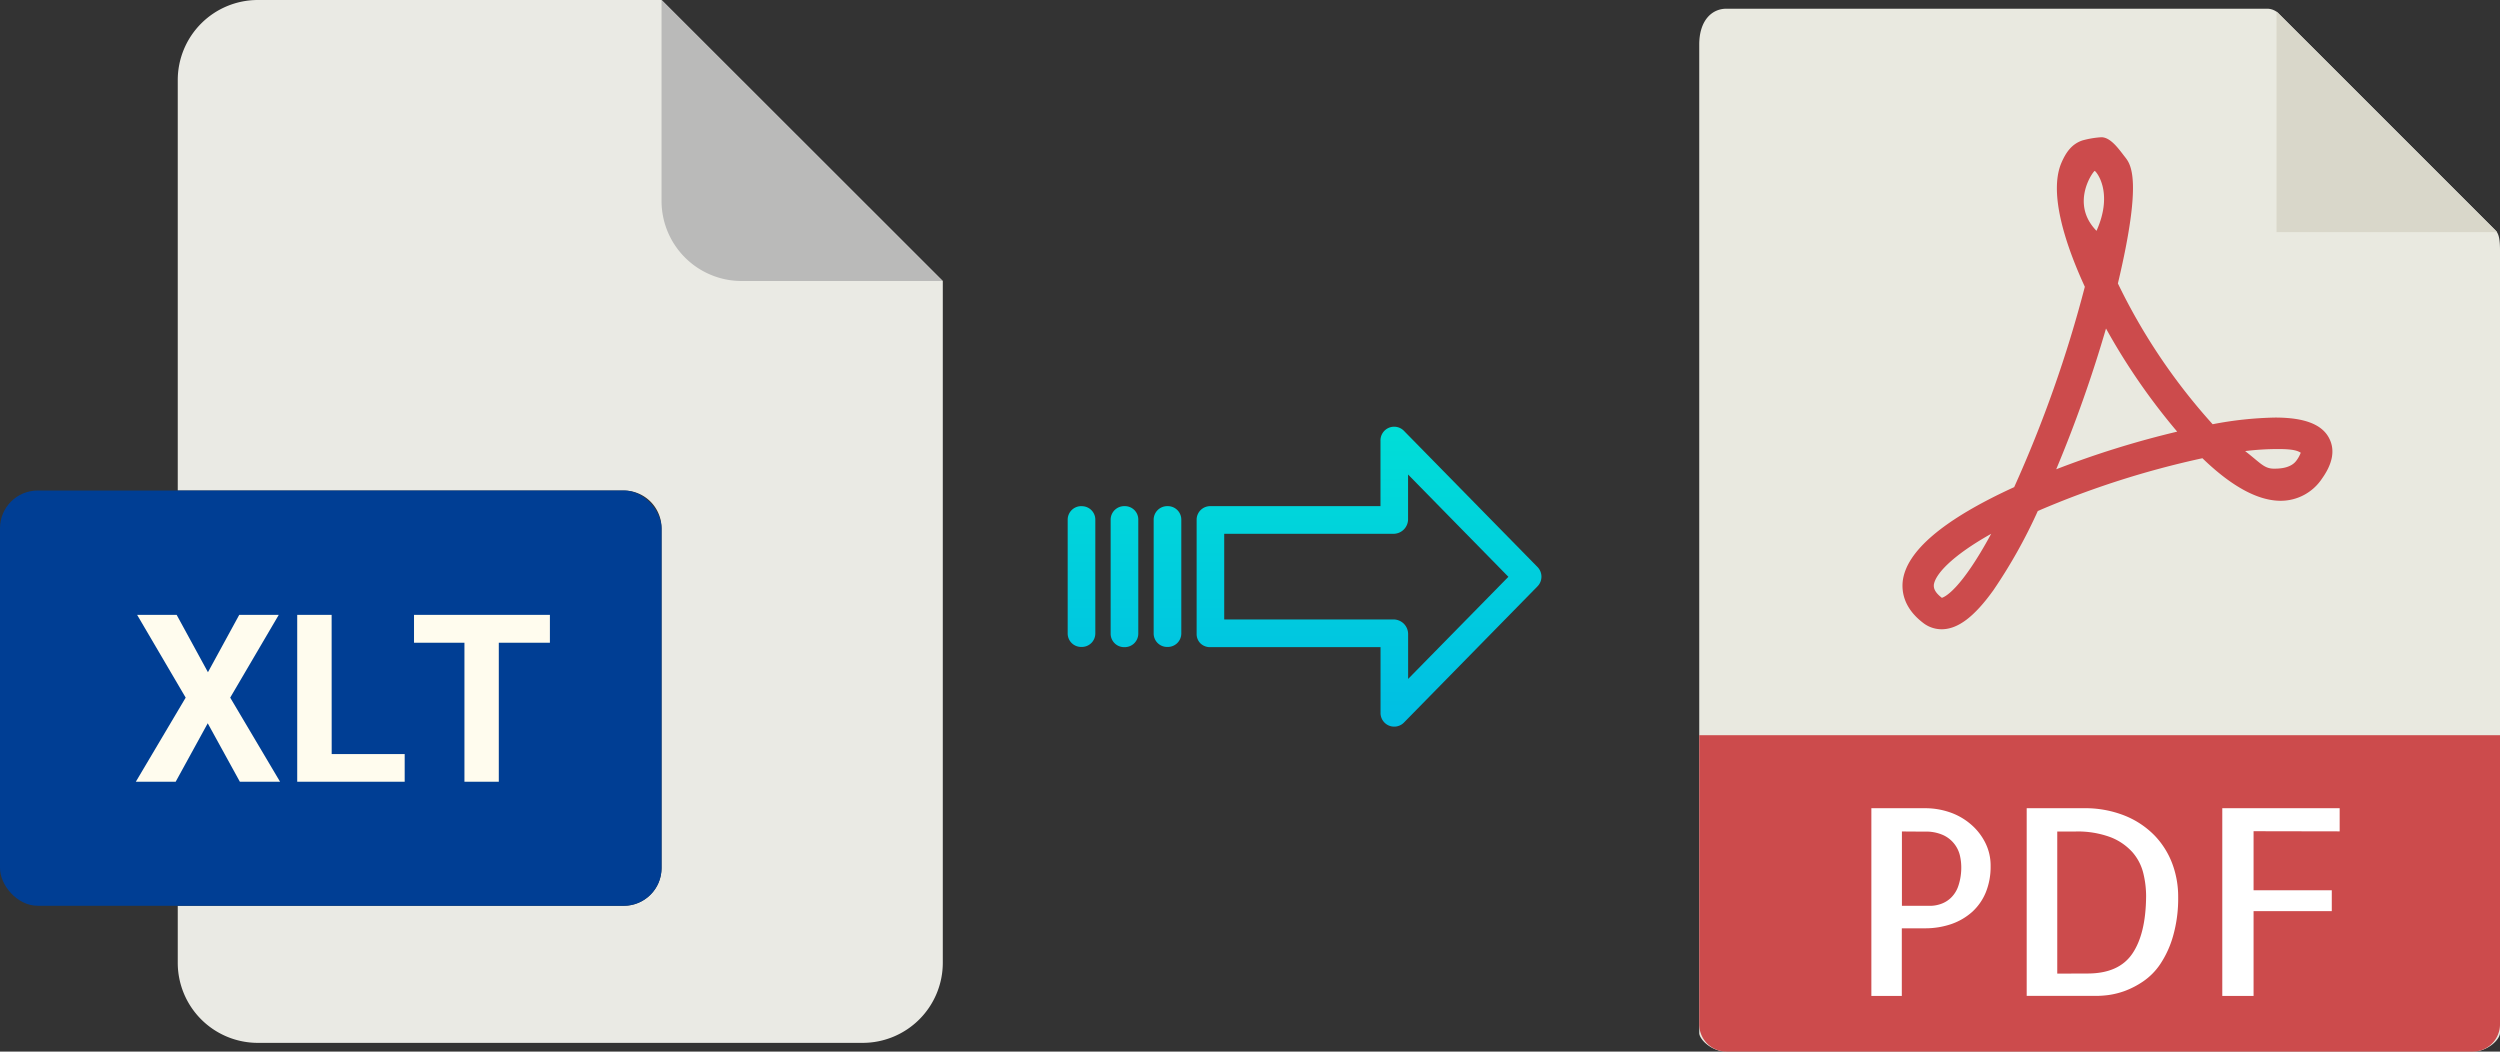 <svg xmlns="http://www.w3.org/2000/svg" xmlns:xlink="http://www.w3.org/1999/xlink" viewBox="0 0 479.45 201.67"><rect x="0" y="0" width="479.45" height="201.67" fill="#333333" stroke="none"/><defs><style>.cls-1{fill:#e9e9e0;}.cls-2{fill:#d9d7ca;}.cls-3{fill:#cc4b4c;}.cls-4{fill:#fff;}.cls-5{fill:#eaeae4;}.cls-6{fill:#babab9;}.cls-7{fill:#003e94;}.cls-8{fill:#fffcee;}.cls-9{fill:url(#linear-gradient);}.cls-10{fill:url(#linear-gradient-2);}.cls-11{fill:url(#linear-gradient-3);}.cls-12{fill:url(#linear-gradient-4);}</style><linearGradient id="linear-gradient" x1="262.54" y1="138.18" x2="262.54" y2="18.97" gradientTransform="matrix(1, 0, 0, -1, 0, 189.93)" gradientUnits="userSpaceOnUse"><stop offset="0" stop-color="#00efd1"/><stop offset="1" stop-color="#00acea"/></linearGradient><linearGradient id="linear-gradient-2" x1="223.89" y1="138.18" x2="223.89" y2="18.97" xlink:href="#linear-gradient"/><linearGradient id="linear-gradient-3" x1="215.65" y1="138.18" x2="215.65" y2="18.97" xlink:href="#linear-gradient"/><linearGradient id="linear-gradient-4" x1="207.4" y1="138.18" x2="207.4" y2="18.97" xlink:href="#linear-gradient"/></defs><title>xlt to pdf</title><g id="Layer_2" data-name="Layer 2"><g id="Layer_5_Image" data-name="Layer 5 Image"><path class="cls-1" d="M434.75,1.67H331.1c-2.88,0-5.22,2.34-5.22,6.88V198.1c0,1.23,2.34,3.57,5.22,3.57H474.23c2.88,0,5.22-2.34,5.22-3.57V48c0-2.49-.33-3.29-.92-3.88L437,2.59A3.15,3.15,0,0,0,434.75,1.67Z"/><polygon class="cls-2" points="436.59 2.21 436.59 44.52 478.91 44.52 436.59 2.21"/><path class="cls-3" d="M372.36,120.68h0a5.76,5.76,0,0,1-3.46-1.16c-3.71-2.79-4.21-5.9-4-8,.65-5.81,7.84-11.9,21.38-18.1A240.08,240.08,0,0,0,399.83,55c-3.57-7.76-7-17.82-4.51-23.73.89-2.07,2-3.65,4.05-4.34a17.66,17.66,0,0,1,3.63-.61c1.8,0,3.38,2.32,4.5,3.75s3.45,4.18-1.33,24.29a114.63,114.63,0,0,0,18.17,27,69.22,69.22,0,0,1,12-1.28c5.59,0,9,1.3,10.36,4,1.14,2.22.68,4.81-1.39,7.71a9.49,9.49,0,0,1-7.93,4.25c-4.34,0-9.4-2.74-15-8.16A171.66,171.66,0,0,0,390.81,98a99.94,99.94,0,0,1-8.51,15.18C378.64,118.29,375.48,120.68,372.36,120.68Zm9.51-18.31c-7.64,4.29-10.75,7.82-11,9.8,0,.33-.13,1.2,1.54,2.48C373,114.48,376.08,113.06,381.87,102.37Zm48.7-15.86c2.91,2.24,3.62,3.37,5.52,3.37.84,0,3.22,0,4.33-1.57a6,6,0,0,0,.82-1.49c-.44-.23-1-.7-4.2-.7A51,51,0,0,0,430.57,86.51ZM403.89,63a252.53,252.53,0,0,1-9.55,27,177.91,177.91,0,0,1,23.2-7.22A122.17,122.17,0,0,1,403.89,63Zm-2.17-30.22c-.35.12-4.75,6.28.35,11.49C405.45,36.71,401.88,32.73,401.72,32.78Z"/><path class="cls-3" d="M474.23,201.67H331.1a5.23,5.23,0,0,1-5.22-5.23V141H479.45v55.49A5.23,5.23,0,0,1,474.23,201.67Z"/><path class="cls-4" d="M364.75,191h-5.86V155h10.35a14.47,14.47,0,0,1,4.54.73,12.25,12.25,0,0,1,4,2.2,11.28,11.28,0,0,1,2.88,3.54,9.69,9.69,0,0,1,1.1,4.66,13,13,0,0,1-.92,5,10.41,10.41,0,0,1-2.59,3.73,11.8,11.8,0,0,1-4,2.35,15.49,15.49,0,0,1-5.17.82h-4.35v13Zm0-31.54v14.26h5.38a6.27,6.27,0,0,0,2.12-.37,5.28,5.28,0,0,0,1.93-1.2,5.68,5.68,0,0,0,1.41-2.31,11,11,0,0,0,.54-3.69,10.08,10.08,0,0,0-.24-2,5.77,5.77,0,0,0-3.13-3.95,7.91,7.91,0,0,0-3.61-.71Z"/><path class="cls-4" d="M417.73,172a26.28,26.28,0,0,1-1,7.59,19,19,0,0,1-2.42,5.28,12.32,12.32,0,0,1-3.29,3.34,16.48,16.48,0,0,1-3.54,1.84,15.52,15.52,0,0,1-3.13.78,19.6,19.6,0,0,1-2.1.16H388.68V155h10.84a20.52,20.52,0,0,1,8,1.44,16.62,16.62,0,0,1,5.72,3.83,15.77,15.77,0,0,1,3.39,5.44A18,18,0,0,1,417.73,172Zm-17.38,14.7q6,0,8.59-3.81t2.64-11a18.6,18.6,0,0,0-.54-4.44,9.58,9.58,0,0,0-2.07-4,11,11,0,0,0-4.18-2.88,18,18,0,0,0-6.83-1.1h-3.42v27.25Z"/><path class="cls-4" d="M432.19,159.41v11.33h15v4h-15V191h-6V155h22.51v4.44Z"/></g><g id="Layer_2-2" data-name="Layer 2"><path class="cls-5" d="M119.62,173.71H34.09v10.93A15.36,15.36,0,0,0,49.45,200h116a15.37,15.37,0,0,0,15.36-15.36V53.89L126.87,0H49.45A15.36,15.36,0,0,0,34.09,15.36V94.07h85.53a7.25,7.25,0,0,1,7.25,7.24h0v65.16A7.25,7.25,0,0,1,119.62,173.71Z"/><path class="cls-6" d="M180.76,53.89,126.87,0V38.53a15.36,15.36,0,0,0,15.36,15.36h38.53Z"/><rect class="cls-7" y="94.07" width="126.87" height="79.64" rx="7.24"/><path class="cls-8" d="M26.05,149.92l9.56-16.13L26.3,117.92h7.58l6,11,6-11h7.58l-9.31,15.87,9.56,16.13H46l-6.16-11.21-6.15,11.21Z"/><path class="cls-8" d="M63.61,144.62h14v5.3H57v-32h6.6Z"/><path class="cls-8" d="M79.4,123.26v-5.34h26.06v5.34h-9.8v26.66H89.07V123.26Z"/></g><g id="Layer_3" data-name="Layer 3"><path class="cls-9" d="M269.24,82.62a2.62,2.62,0,0,0-4.49,1.86V97.07H232.14a2.6,2.6,0,0,0-2.65,2.55v22a2.5,2.5,0,0,0,.77,1.8,2.62,2.62,0,0,0,1.88.69h32.62v12.6a2.62,2.62,0,0,0,4.5,1.85l25.6-26.11a2.65,2.65,0,0,0,0-3.71Zm.81,47.59v-8.63a2.81,2.81,0,0,0-2.7-2.78H234.78V102.37h32.56a2.8,2.8,0,0,0,2.7-2.78V91l19.24,19.62Z"/><path class="cls-10" d="M223.9,97.07h0a2.6,2.6,0,0,0-2.65,2.55v0l0,21.89a2.58,2.58,0,0,0,2.59,2.56h.06a2.59,2.59,0,0,0,2.65-2.54v0l0-21.89A2.58,2.58,0,0,0,224,97.07Z"/><path class="cls-11" d="M215.65,97.07h0A2.6,2.6,0,0,0,213,99.62v21.93a2.58,2.58,0,0,0,2.58,2.56h.07a2.6,2.6,0,0,0,2.65-2.54V99.63a2.56,2.56,0,0,0-2.58-2.56Z"/><path class="cls-12" d="M207.41,97.07h0a2.6,2.6,0,0,0-2.65,2.55v0l0,21.89a2.58,2.58,0,0,0,2.59,2.56h.06a2.59,2.59,0,0,0,2.65-2.54v0l0-21.89a2.58,2.58,0,0,0-2.59-2.56Z"/></g></g></svg>